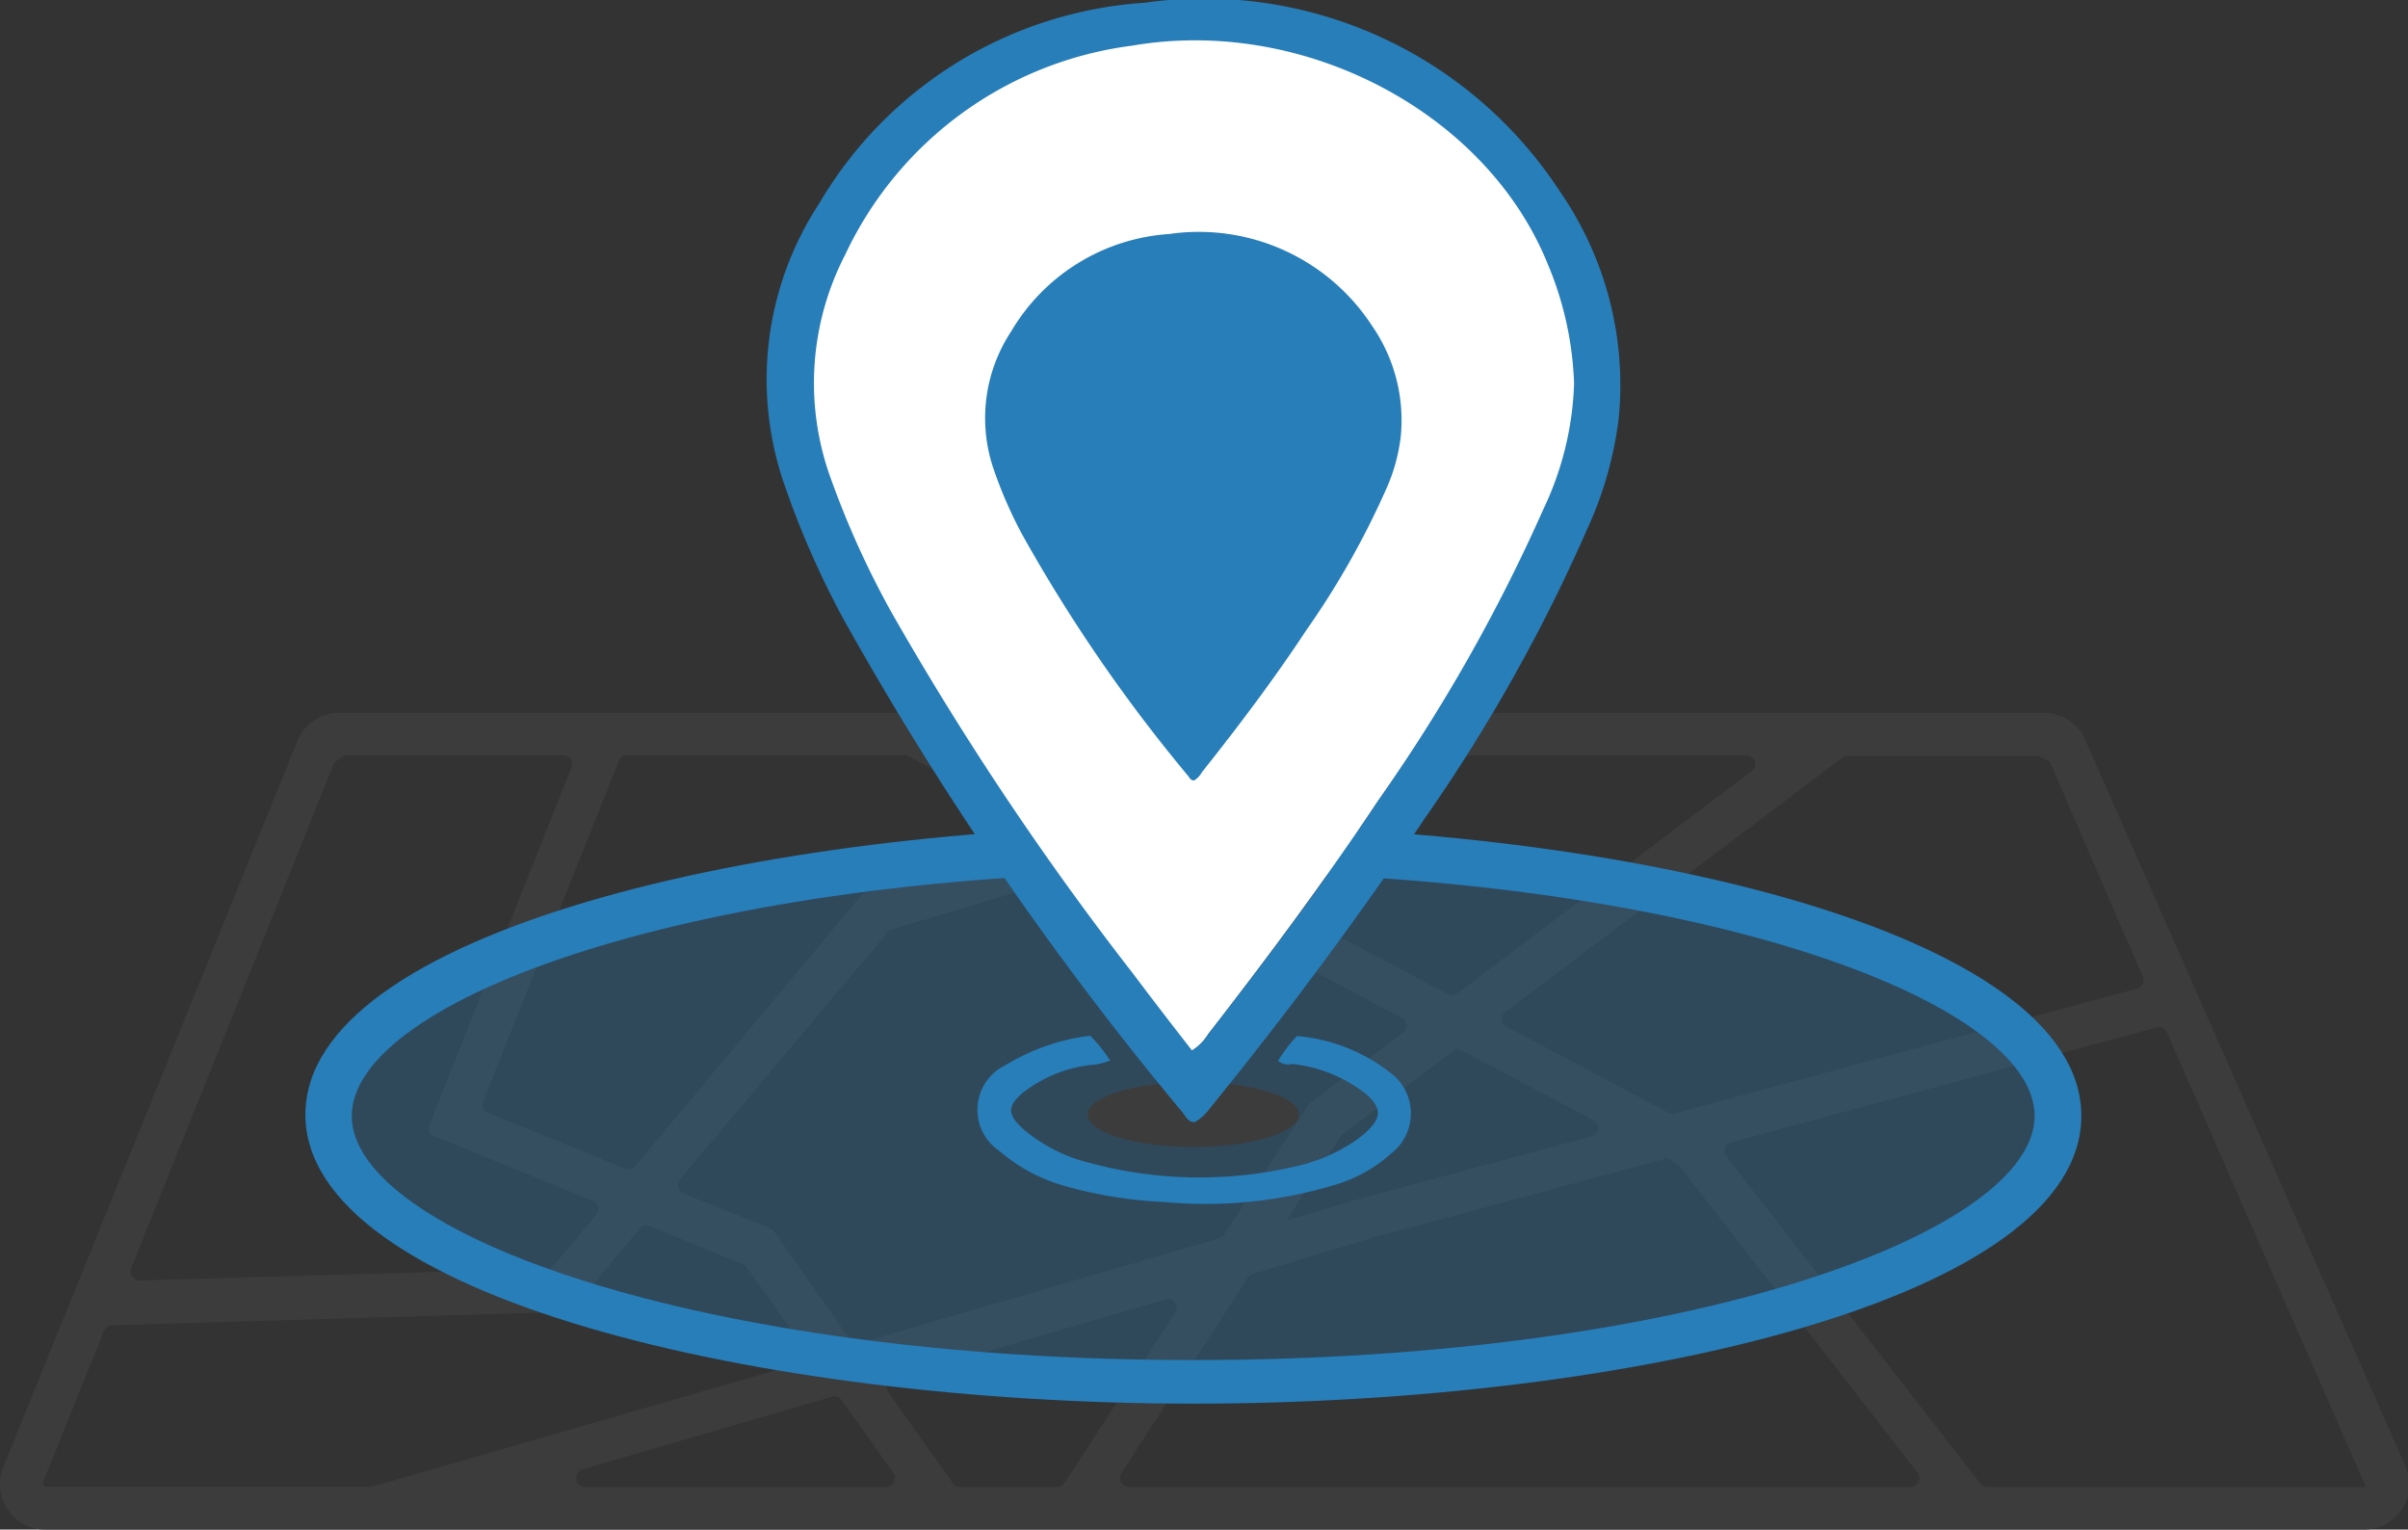 <svg id="レイヤー_1" data-name="レイヤー 1" xmlns="http://www.w3.org/2000/svg" viewBox="0 0 69.07 43.86"><rect x="0" y="0" width="69.07" height="43.86" fill="#333333" stroke="none"/><defs><style>.cls-1{fill:#3c3c3c;}.cls-2,.cls-3{fill:#277eb9;}.cls-2{opacity:0.3;}.cls-4{fill:#fff;}</style></defs><path class="cls-1" d="M69,42.05,59.81,21.21a1.29,1.29,0,0,0-1.18-.77H9.72a1.29,1.29,0,0,0-1.19.81L.09,42.08a1.3,1.3,0,0,0,1.2,1.78H67.78A1.29,1.29,0,0,0,69,42.05Zm-10.2-20.2L61.46,28a.26.26,0,0,1-.17.35L48.07,31.92a.25.25,0,0,1-.19,0l-4.69-2.49a.25.25,0,0,1,0-.42l9.65-7.28a.25.25,0,0,1,.15-.05h5.5ZM48.18,33.44,55,42.23a.25.25,0,0,1-.2.41H32.38a.26.26,0,0,1-.22-.39l3.63-5.61a.26.26,0,0,1,.14-.11l3.3-1,8.6-2.32Zm-22.57,6.1,7.82-2.28a.25.25,0,0,1,.28.38l-3.17,4.88a.25.25,0,0,1-.21.12h-2.8a.23.23,0,0,1-.2-.11l-1.85-2.6A.26.26,0,0,1,25.61,39.54Zm-.19,3.1H16.76a.26.26,0,0,1-.07-.5l7.17-2.09a.25.25,0,0,1,.28.1l1.49,2.09A.26.26,0,0,1,25.42,42.64ZM31.9,23.42l-2.42-1.28a.25.25,0,0,1,.12-.48h6.71a.25.25,0,0,1,.08.49l-4.3,1.29A.25.25,0,0,1,31.9,23.42Zm10.43-1.76H50.1a.25.25,0,0,1,.15.45L41.78,28.5a.24.24,0,0,1-.27,0l-7.44-3.95a.26.26,0,0,1,0-.47l8.15-2.43ZM29.74,24.14l-4.93,1.47a.32.32,0,0,0-.12.08l-6.47,7.75a.26.26,0,0,1-.29.07L14,31.91a.25.25,0,0,1-.14-.33l3.89-9.76a.24.24,0,0,1,.23-.16h7.91a.27.27,0,0,1,.12,0l3.74,2A.25.25,0,0,1,29.74,24.14Zm-4.23,2.53,6.25-1.86a.21.21,0,0,1,.19,0l8.28,4.39a.25.25,0,0,1,0,.42l-2.64,2a.12.12,0,0,0-.06.06l-2.42,3.73a.33.33,0,0,1-.14.1l-10.31,3a.26.26,0,0,1-.28-.1L22.2,35.31a.31.31,0,0,0-.11-.09l-2.49-1a.26.26,0,0,1-.1-.4l5.89-7A.36.36,0,0,1,25.51,26.67Zm16.4,3.44,3.77,2a.25.25,0,0,1,0,.47L38.9,34.4l-2,.6,1.54-2.39a.13.13,0,0,1,.06-.07l3.19-2.41A.24.24,0,0,1,41.91,30.11ZM9.59,21.86l.3-.2h6.27a.25.25,0,0,1,.23.35L12.32,32.25a.25.25,0,0,0,.13.33L17,34.43a.25.25,0,0,1,.1.4l-1.22,1.46a.25.25,0,0,1-.19.09L4,36.72a.26.26,0,0,1-.24-.35ZM1.22,42.54,3,38.12A.25.25,0,0,1,3.24,38l13-.38a.25.25,0,0,0,.19-.09l1.92-2.3a.23.23,0,0,1,.29-.07l2.67,1.09a.31.31,0,0,1,.11.09l1.68,2.36a.25.25,0,0,1-.14.39L10.68,42.63H1.29Zm66.56.1H57a.26.26,0,0,1-.2-.1l-7.28-9.38a.25.25,0,0,1,.13-.4l12.22-3.3a.25.25,0,0,1,.29.15l5.69,13A.07.07,0,0,1,67.78,42.64Z"/><ellipse class="cls-2" cx="34.23" cy="31.96" rx="24.8" ry="7.63"/><path class="cls-3" d="M34.23,40.25c-12.52,0-25.47-3.1-25.47-8.29s13-8.3,25.47-8.3S59.7,26.77,59.7,32,46.75,40.25,34.23,40.25Zm0-15.26C20,25,10.09,28.66,10.09,32s9.91,7,24.14,7,24.13-3.67,24.13-7S48.45,25,34.23,25Z"/><ellipse class="cls-1" cx="34.23" cy="31.96" rx="3.03" ry="0.93"/><path class="cls-4" d="M34.17,30.14a1.45,1.45,0,0,0,.48-.48c1.71-2.2,3.37-4.44,4.92-6.75a51,51,0,0,0,4.87-8.55,9.14,9.14,0,0,0,.88-3.72,10,10,0,0,0-.76-3.5C42.76,2.72,37.44-.08,32.42.77A10.76,10.76,0,0,0,24,6.83a8.17,8.17,0,0,0-.42,6.53,28.28,28.28,0,0,0,1.76,3.89A89.78,89.78,0,0,0,32.45,27.9C33,28.65,33.58,29.38,34.17,30.14Z"/><path class="cls-3" d="M34.27,32.18c-.2,0-.26-.17-.35-.28a92.34,92.34,0,0,1-9.75-14.19A25.74,25.74,0,0,1,22.5,13.9a9.2,9.2,0,0,1,1-8.07A11.71,11.71,0,0,1,32.82.08,12.19,12.19,0,0,1,44.75,5.5,9.75,9.75,0,0,1,46.43,12a10.72,10.72,0,0,1-.92,3.21,48.49,48.49,0,0,1-4.63,8.24c-1.92,2.87-4,5.65-6.19,8.35A1.44,1.44,0,0,1,34.27,32.18Zm-.08-2.06a1.39,1.39,0,0,0,.47-.47C36.34,27.49,38,25.29,39.5,23a49.18,49.18,0,0,0,4.77-8.4A9,9,0,0,0,45.15,11a9.64,9.64,0,0,0-.76-3.44c-1.76-4.34-7-7.1-11.92-6.25a10.57,10.57,0,0,0-8.23,6,8,8,0,0,0-.41,6.41,25.7,25.7,0,0,0,1.73,3.82A87.37,87.37,0,0,0,32.5,27.92C33.05,28.65,33.61,29.38,34.19,30.12Z"/><path class="cls-3" d="M36.66,30.42a4.17,4.17,0,0,1,.54-.71A5,5,0,0,1,40,30.86a1.45,1.45,0,0,1-.1,2.22,4.16,4.16,0,0,1-1.59.89,12.81,12.81,0,0,1-4.89.5A12.67,12.67,0,0,1,30.51,34,4.93,4.93,0,0,1,28.66,33a1.42,1.42,0,0,1,.19-2.46,6,6,0,0,1,2.42-.84,4.23,4.23,0,0,1,.57.71,1.74,1.74,0,0,1-.57.13,3.9,3.9,0,0,0-1.95.81c-.42.37-.43.59,0,1a4.64,4.64,0,0,0,1.95,1,12.1,12.1,0,0,0,5.92.09A4.82,4.82,0,0,0,39,32.62l.17-.14c.47-.43.47-.71,0-1.12a4.15,4.15,0,0,0-2.1-.85A.46.46,0,0,1,36.66,30.42Z"/><path class="cls-3" d="M34.25,22.38c-.1,0-.13-.08-.17-.13a45.23,45.23,0,0,1-4.77-6.94,12.76,12.76,0,0,1-.81-1.86A4.51,4.51,0,0,1,29,9.51a5.7,5.7,0,0,1,4.54-2.8,5.93,5.93,0,0,1,5.82,2.64,4.75,4.75,0,0,1,.82,3.15,5.11,5.11,0,0,1-.44,1.57,23.81,23.81,0,0,1-2.27,4c-.93,1.41-1.95,2.76-3,4.08A.58.58,0,0,1,34.25,22.38Z"/></svg>